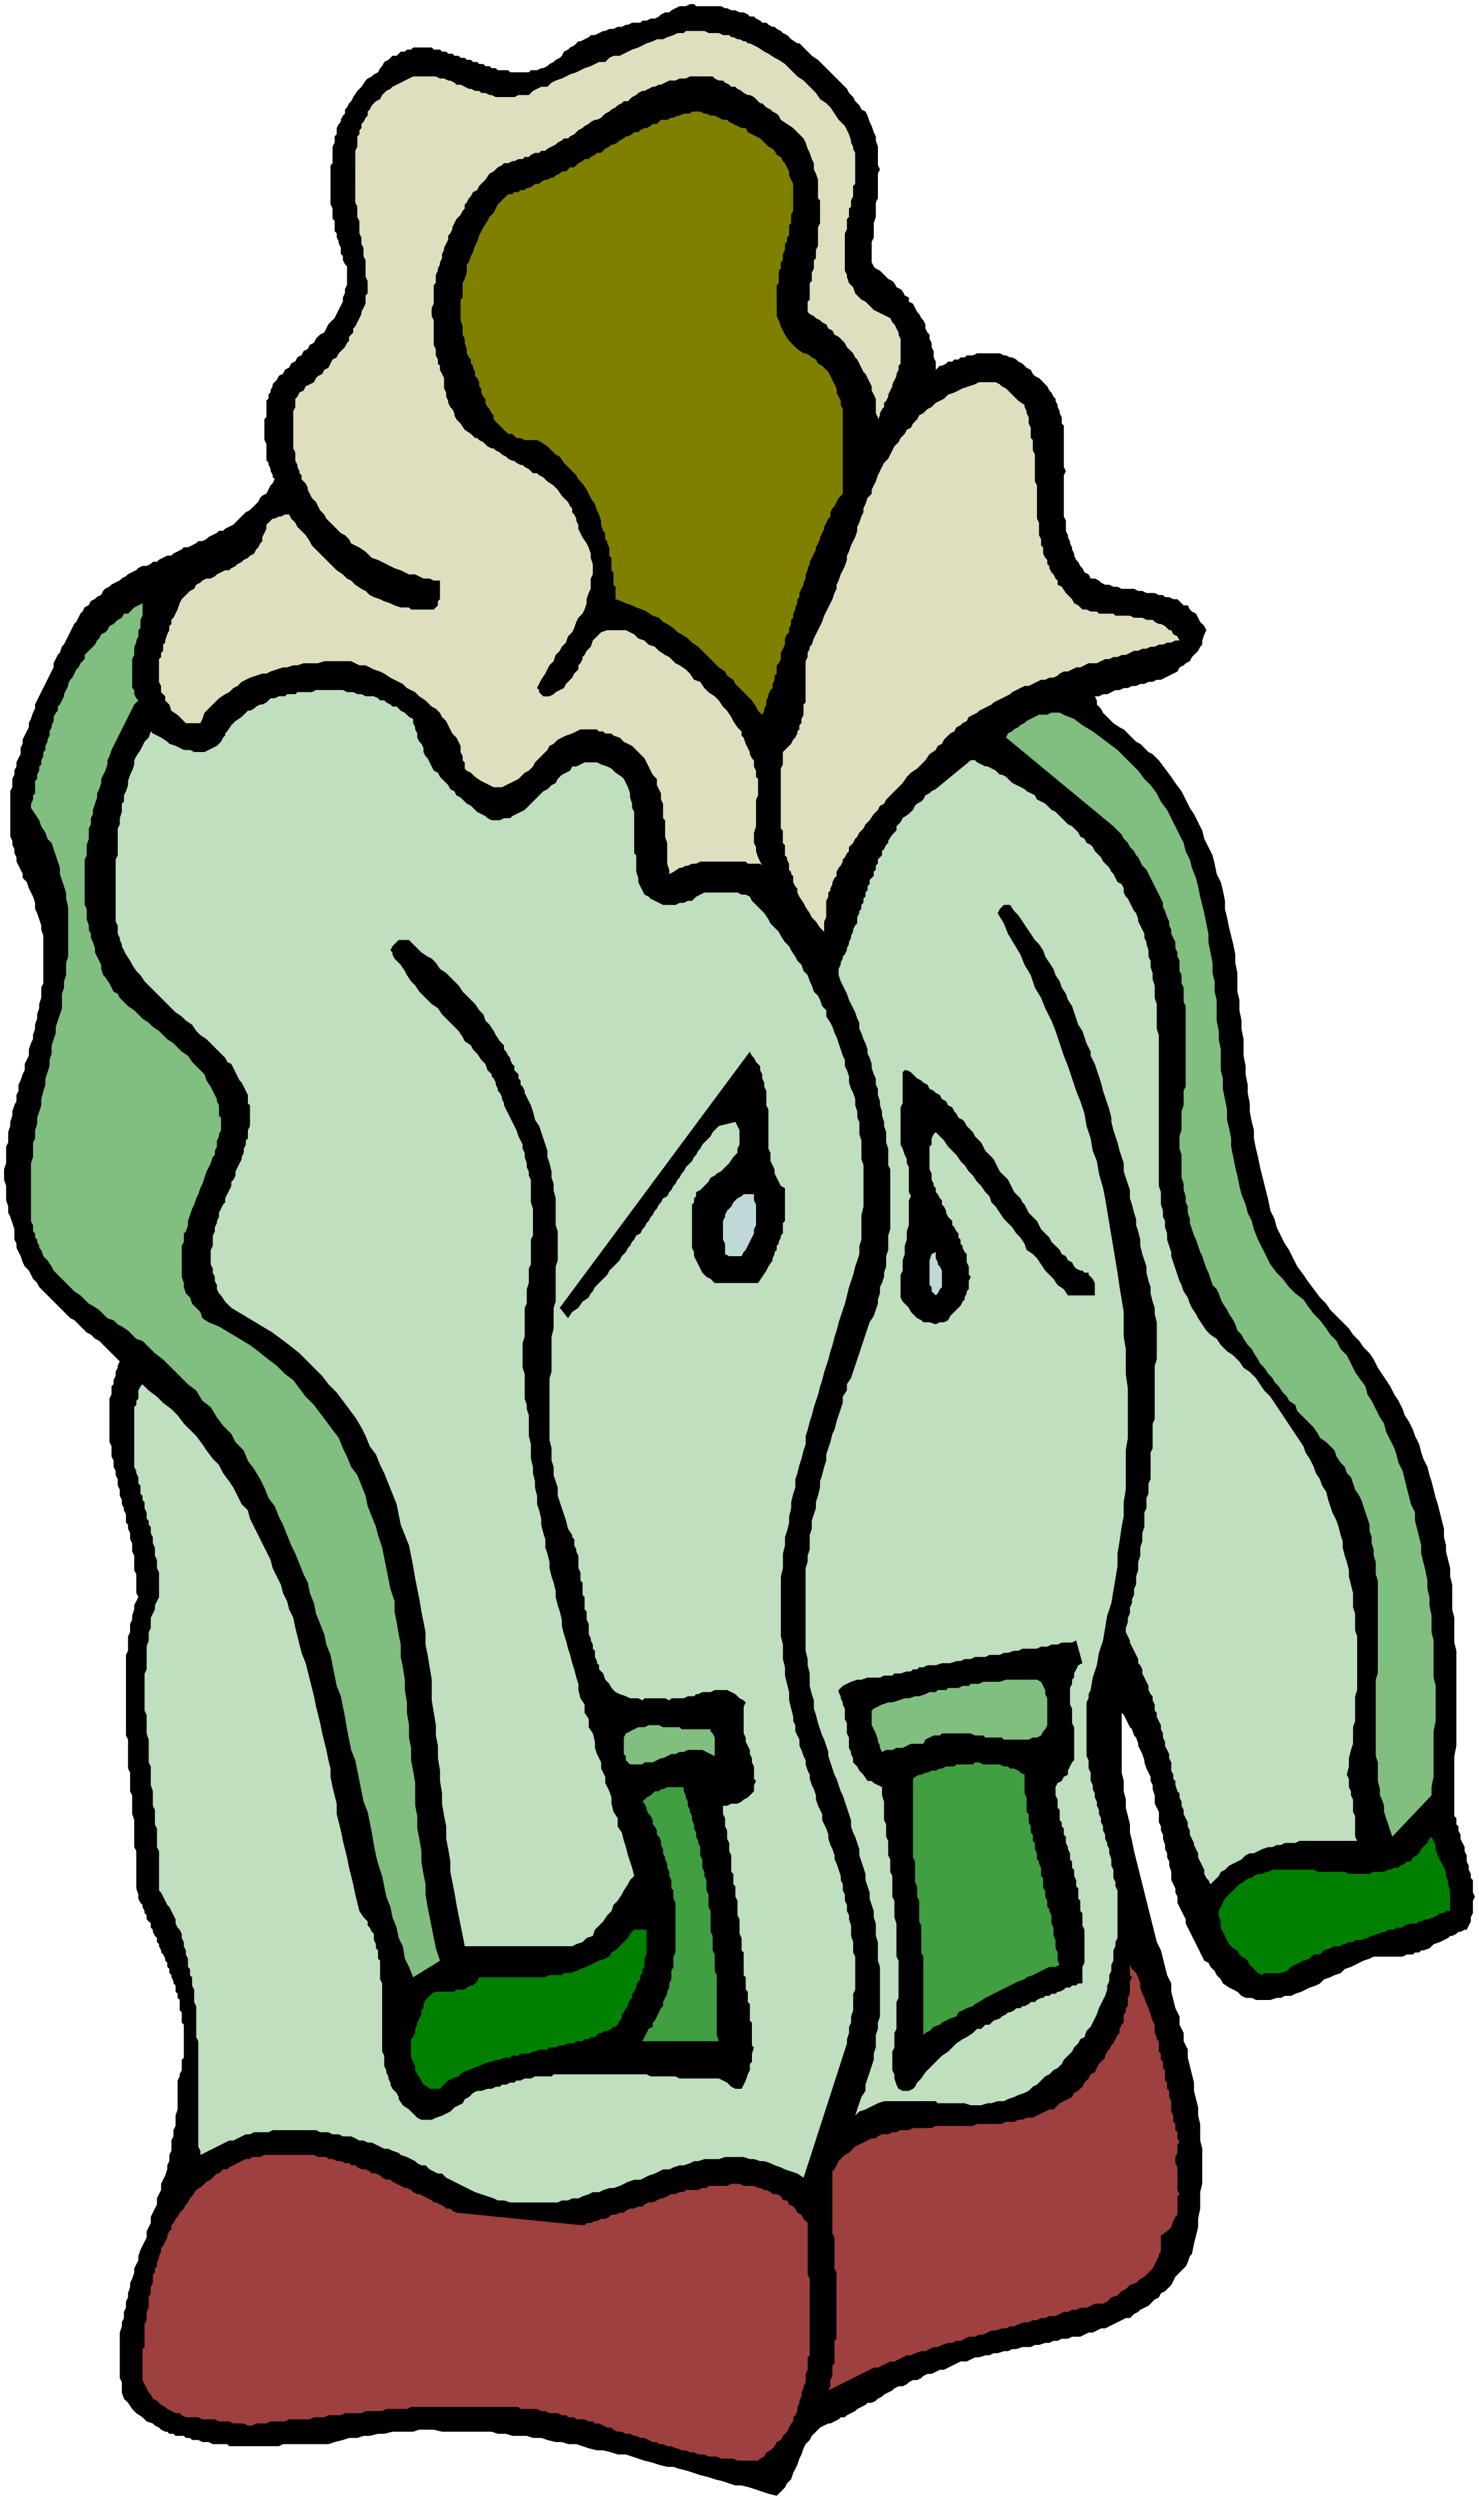 <svg xmlns="http://www.w3.org/2000/svg" width="238.667" height="403.333" fill-rule="evenodd" stroke-linecap="round" preserveAspectRatio="none" viewBox="0 0 716 1210"><style>.brush1{fill:#000}.pen1{stroke:none}.brush2{fill:#dfdfbf}.brush4{fill:#80bf80}.brush5{fill:#bfdfbf}</style><path d="m419 54 1 2 1 3 1 2 1 3 1 2v2l1 3v9l1 2-1 2v12l-1 2v7l-1 3v7l-1 2v10l1 2 1 1 2 1 1 1 2 2 1 1 2 1 1 1 1 2 2 1 1 1 1 2 2 1v2l2 1 1 2 1 2 1 1 1 2 1 1 1 2v2l1 2 1 1v2l1 2v2l1 2v3l1 2v4l1-1 1-1h1l2-1 1-1h2l1-1h2l1-1h2l1-1h3l2-1h11l2 1h1l2 1h1l2 1 1 1 2 1 1 1 1 1 2 1 1 2 1 1 2 1 1 1 1 1 1 1 1 1 1 2 1 1 1 2 1 1v1l1 2v1l1 2v1l1 2v3l1 1v20l1 2-1 2v20l1 2v5l1 2v1l1 2v1l1 2v1l1 2v1l1 2 1 1 1 2 1 1 1 2 2 1 1 2h2l2 1 1 1 2 1h2l2 1h2l2 1h6l2 1h2l2 1h4l2 1h2l1 1h2l2 1h2l1 1 2 2h2l1 2 1 1 2 1 1 2 1 2 2 2 1 2-1 2-1 3v2l-1 1-1 2-2 2-1 1-1 2-2 1-1 1-2 1-1 2-2 1-2 1-2 1-2 1h-2l-2 1h-2l-2 1h-2l-2 1h-2l-2 1h-2l-2 1h-2l-2 1-2 1h-2l-2 1h-2l1 2v2l2 2 1 2 2 2 1 1 2 2 3 2 2 1 2 2 2 2 2 2 2 1 2 2 2 2 2 1 3 3 3 4 3 4 2 3 3 4 2 4 2 4 2 3 2 4 2 4 1 4 2 4 2 4 1 4 1 5 2 4 1 4 1 5v4l1 4 1 5 1 4 1 4 1 5v4l1 5v9l1 4v5l1 5v4l1 5v8l1 5v4l1 5v4l1 5v4l1 5 1 4v4l1 5 1 4 1 5 1 4 1 4 1 4 1 4 1 5 2 4 1 4 2 4 2 4 2 3 2 4 2 4 3 4 2 3 3 4 3 4 3 3 2 3 3 3 3 3 3 3 2 3 3 3 2 3 3 3 2 3 2 4 2 3 2 3 2 3 2 4 2 3 2 4 1 3 2 3 2 4 1 3 2 4 1 4 1 3 2 4 1 4 1 3 1 4 1 4 1 3 1 4 1 4 1 4v4l1 4v3l1 4 1 4v4l1 4v12l1 4v12l1 4v46l-1 5v29l1 1v3l1 1v2l1 2v2l1 2 1 2v2l1 2v3l1 2v2l1 2v2l1 1v6l1 2-1 2v6l-1 2v2l-1 2-1 2h-1l-2 1h-1l-1 1-2 1h-1l-1 1-2 1-2 1-3 1-2 2-3 1h-1l-1 1h-2l-1 1h-3l-2 1h-14l-2 1-3 1-2 1-2 1-2 1-3 1-2 2-3 1-2 1-3 1-2 2-2 1-3 1-2 1-2 1-3 1-2 1h-3l-2 1h-2l-3 1h-7l-2-1h-3l-2-1-2-2-2-1-2-1-3-2-1-2-2-2-1-2-2-2-1-2-2-1-1-2-1-2-1-2-1-2-1-2-1-2-1-2-1-2-1-2v-2l-1-2-1-2-1-2-1-2v-3l-1-2v-2l-1-2-1-2v-4l-1-3v-2l-1-2v-2l-1-2v-2l-1-3v-2l-1-2v-2l-1-2v-5l-1-2-1-2v-4l-1-3v-2l-1-2v-2l-1-2-1-2-1-3v-1l-1-3-1-2-1-2v-1l-1-3-1-1-1-3-1-1-1-2-1-2-1-2-1-1v29l1 4v5l1 4v4l1 4 1 4v4l1 4 1 5 1 4 1 4 1 4 1 4 1 4 1 4 1 4 1 4 1 4 1 4 1 4 2 4 1 4 1 4 1 4 2 4v4l1 4 1 4 2 4v4l2 4v4l2 4v4l1 4 1 4 1 4v4l1 4 1 4v4l1 4v8l1 4v17l-1 4v8l-1 5v4l-1 4-1 4-1 5-1 1-1 3-1 2-2 2-1 1-2 2-1 2-1 2-2 2-1 1-2 1-1 2-2 1-2 2-1 1-2 1-2 1-1 1-2 1-2 2h-2l-2 1-2 1-2 1-2 1-2 1h-2l-2 1-2 1h-2l-2 1-2 1h-4l-2 1h-3l-2 1h-2l-2 1h-2l-3 1h-2l-2 1h-4l-3 1h-2l-2 1h-2l-3 1h-2l-2 1h-2l-3 1h-2l-2 1-2 1h-3l-2 1-2 1-2 1-2 1h-2l-2 1-2 1h-2l-2 1-1 1-2 1h-2l-2 1-1 1-2 1h-2l-2 1-1 1-2 1-2 1-1 1-2 1-1 1-2 1h-2l-1 1-2 1-2 1-1 1-2 1-2 1-1 1h-2l-1 1-2 1-2 1h-1l-2 1-2 1-2 2-2 2-1 2-2 2-1 2-1 3-1 2-1 3-1 2-1 2-1 3-2 2-1 2-2 2-2 2-4-1-3-1-3-1-3-1-4-1h-3l-3-1-3-1-4-1-3-1-4-1-3-1-3-1-4-1-3-1h-3l-4-1-3-1-4-1-3-1-3-1-3-1h-4l-3-1-4-1h-3l-4-1-3-1-3-1h-4l-3-1h-3l-4-1-3-1h-4l-3-1h-7l-3-1h-4l-3-1h-24l-4-1h-7l-3 1h-10l-4 1h-3l-4 1h-3l-3 1h-4l-3 1-4 1-3 1h-22l-2 1h-24l-1-1h-7l-2-1h-3l-2-1h-3l-1-1h-2l-1-1h-4l-1-1h-2l-1-1h-1l-2-1-1-1-2-1-1-1-3-1-2-2-3-2-2-2-2-3-2-2-1-3v-5l-1-2v-22l1-3v-2l1-2v-3l1-2v-3l1-2v-2l1-3v-2l1-2 1-3v-2l1-2 1-2v-2l1-3 1-2 1-2 1-2v-3l1-2 1-2v-3l1-2 1-2 1-2v-3l1-2 1-2v-3l1-2 1-2 1-3v-2l1-2v-3l1-2v-5l1-2v-3l1-2v-5l1-3v-14l1-2v-1l1-2v-5l1-1v-16l-1-1v-5l-1-1v-5l-1-1v-2l-1-1v-3l-1-1v-1l-1-2v-1l-1-1v-2l-1-1v-2l-1-1v-1l-1-2-1-1v-1l-1-2v-1l-1-1v-2l-1-1-1-2v-1l-1-1v-2l-1-1-1-1v-2l-1-1v-1l-1-2v-1l-1-1-1-2v-2l-1-3v-18l-1-2v-13l-1-3v-9l-1-2v-9l-1-2v-14l-1-2v-39l1-2v-7l1-2v-4l1-2v-2l1-3v-2l1-2 1-2-1-2v-9l-1-2v-7l-1-2v-4l-1-2v-3l-1-2v-2l-1-1v-4l-1-2v-1l-1-2v-2l-1-2v-3l-1-2v-3l-1-2v-2l-1-2v-3l-1-2v-5l-1-2v-21l1-2v-4l1-1v-2l1-2v-2l1-2v-1l1-2-2-2-2-2-2-2-2-2-2-2-2-1-2-2-2-1-2-2-2-2-2-2-2-1-2-2-2-2-2-2-1-1-2-2-2-2-2-2-2-2-1-2-2-2-1-2-1-2-2-2-1-2-1-3-1-2-1-2v-2l-1-2v-5l-1-3-1-3-1-2v-3l-1-3v-7l-1-3v-5l1-3v-8l1-2v-5l1-3v-2l1-3v-2l1-3 1-2v-3l1-2v-3l1-2 1-3 1-2v-3l1-2 1-2v-3l1-3 1-2v-2l1-3v-2l1-3v-2l1-3v-2l1-3v-5l1-2v-23l-1-3v-2l-1-3-1-3-1-2v-3l-1-3-1-2-1-2-1-3-2-2v-2l-1-2-1-2-1-2v-2l-1-2v-2l-1-2v-2l-1-2v-22l1-2v-4l1-2v-2l1-2v-2l1-2 1-2v-3l1-2v-2l1-2 1-2 1-2v-2l1-2 1-3 1-2v-2l1-2 1-2 1-2 1-2 1-2 1-2 1-2 1-2 1-2v-2l1-2 1-2 1-1 1-3 1-1 1-2 1-2 1-2 1-2 1-2 1-1 1-2 1-2 1-1 1-2 2-1 1-2 2-1 1-1 2-1 1-2 1-1 2-1 1-1 2-1 2-1 1-1 2-1 1-1 2-1 2-1 1-1 2-1h2l2-1 1-1h2l1-1 2-1 2-1h2l1-1 2-1 2-1 1-1h2l2-1 2-1 1-1h2l2-1 1-1 2-1 2-1 1-1h2l1-1 2-1 2-1 1-1 1-1 2-2 1-1 1-1 2-1 1-1 2-2 1-1 1-2 1-1 2-1 1-2 1-2 1-1 1-2-1-1v-1l-1-2v-1l-1-2v-1l-1-1v-8l-1-2v-10l1-1v-8l1-1v-2l1-1v-1l1-2v-1l1-1 1-1 1-2 2-1 1-2 2-1 1-2 2-1 1-2 2-1 1-2 2-1 1-2 2-1 1-2 2-2 2-1 1-2 1-2 1-1 2-2 1-2 1-2 1-2 1-2v-2l1-2v-2l1-2v-9l-1-1-1-2v-2l-1-1v-3l-1-2v-1l-1-2v-2l-1-1v-5l-1-1v-5l-1-2V80l1-1v-8l1-2v-3l1-1v-3l1-2 1-1v-1l1-2 1-1v-2l1-1 1-2 1-1 1-2 2-3 2-2 2-3 1-1 2-1 1-1 2-1 1-2 1-1 1-2 2-1 1-1 1-1h2l1-1 1-1h2l1-1h2l1-1h9l1 1h3l1 1h2l1 1h2l1 1h2l1 1h2l1 1h2l1 1h2l1 1h2l1 1h2l1 1h2l1 1h5l1 1h9l1-1h3l2-1h1l2-1 1-1 2-1 1-1 2-1 1-1 1-2 2-1 1-1 2-1 2-2h1l2-1 2-1 1-1h2l2-1 2-1h1l2-1h2l2-1h2l2-1h1l2-1h4l1-1h2l2-1h2l2-1 1-1 2-1h2l1-1 2-1 2-1h3l2-1h2l1 1h12l2 1h1l2 1h2l2 1h2l2 1 1 1h2l1 1 2 1 1 1h2l1 1 2 1h1l1 1 2 1 1 1 2 1 2 2 3 2h1l2 2 1 1 1 1 2 2 3 2 2 2 3 3 2 2 2 2 3 3 2 2 1 2 1 1 1 1 1 2 1 1 1 1 1 2 2 1z" class="pen1 brush1"/><path d="m410 63 1 2 1 3v1l1 2v1l1 2v15l-1 1v5l-1 2v3l-1 1v4l-1 1v5l-1 2v18l1 2v1l1 3 2 2 1 3 2 2 1 1 2 1 1 1 2 2 1 1 2 1 2 1 2 1 2 1 1 2 1 1 1 2 1 2v1l1 2v12l-1 1v2l-1 2v1l-1 2-1 2v1l-1 2-1 2v1l-1 2-1 1v2l-1 1-1 2v1l-1 2v1-2l-1-2v-7l-1-2-1-2v-2l-1-2-1-2-1-2-1-1-1-2-1-2-1-2-1-1-1-2-2-2-1-1-1-2-2-2-1-1-2-1-1-2-2-1-1-2-2-1-1-1-2-1-1-1-2-1-1-1v-5l1-1v-8l1-1v-4l1-2v-4l1-1v-4l1-2v-9l1-2V97l-1-1v-9l-1-3-1-2v-3l-1-2-1-3-1-2-1-3-1-2-3-3-2-2-3-2-3-2-1-2-1-1-2-1-1-1-2-1-1-1-1-1h-1l-2-2-1-1-2-1h-1l-2-1-1-1-2-1-1-1h-2l-1-1-2-1-1-1h-2l-2-1-1-1h-11l-2 1h-3l-2 1h-3l-2 1-2 1h-1l-2 1h-1l-2 1-2 1h-1l-2 1-1 1-2 1-1 1-1 1h-2l-1 1-2 1-1 1-2 1-1 1-2 1-1 1-1 1-2 1h-1l-2 1-1 1-2 1-1 1-2 1-1 1-1 1-2 1-1 1h-2l-1 1-2 1-1 1-2 1-2 1-1 1h-2l-1 1h-2l-2 1-1 1h-2l-1 1h-2l-2 1h-1l-2 1h-2l-1 1-2 1-1 1-1 1-2 1-2 3-2 2-1 1-1 2-2 1-1 2-1 1-1 2-1 1v2l-1 1-1 2-1 1-1 1-1 2-1 2v1l-1 2-1 1v2l-1 2-1 2v1l-1 2v2l-1 2v1l-1 2v1l-1 2v4l-1 1v9l-1 2v4l1 2v12l1 2v3l1 2v2l1 1v2l1 2 1 2v5l1 2v2l1 2v1l1 2 1 1 1 2v1l1 2 2 2 2 3 3 2 2 2h1l1 1 2 1 1 1 1 1 2 1h1l1 1 2 1 1 1 2 1 1 1 2 1h1l1 1 2 1h1l1 1 2 1 1 1 1 1h2l1 1 2 1 2 2 3 2 2 2 2 3 1 1 1 1 1 1 1 2 1 1v2l1 1 1 2v1l1 2v2l1 2 1 2 2 3 1 2 1 3v2l1 3v5l-1 2v5l-1 2-1 3v2l-1 3-1 2-2 2-1 2-1 3-1 2-2 2-1 3-2 2-1 2-2 2-1 3-2 2-1 2-1 2-2 3-1 2-1 2 1 1v1l1 1 1 1h3l2-1 1-1 2-1 2-1 1-2 2-2 1-1 1-2 1-1 1-1v-2l1-1 1-2v-1l1-1 1-2 1-1 1-1 1-3 2-2 2-2 3-1h9l2 1 2 1 2 2 3 1 2 2 3 1 2 2 3 2 2 1 3 3 2 1 3 2 2 2 2 3 3 1 2 3 2 2 3 2 2 2 2 3 2 2 2 3 1 2 2 3 1 1 1 1v2l1 1 1 3 1 2 1 2v1l1 2 1 1v3l1 2v3l1 1v8l-1 2v13l-1 3v5l1 2v2l1 3 1 2 1 2-1-1h-6l-1-1h-22l-2 1h-2l-2 1h-1l-2 1h-1l-3 2-2 1v-2l-1-3v-10l-1-3v-8l-1-1v-7l-1-2v-3l-1-2-1-2v-3l-2-2-1-2-1-2-1-2-1-2-2-2-2-2-2-2-2-1-2-1-2-2-3-1-1-1h-3l-1-1h-2l-1-1h-8l-2 1-2 1-3 1-2 1-2 1-2 2-2 1-1 2-2 2-2 2-2 2-1 2-2 2-2 1-2 2-1 1-2 1-2 1-2 1-2 1h-4l-2-1-2-1-2-1-3-2-1-1-1-1-2-1-1-1v-3l-1-1v-2l-1-2v-3l-1-2-1-2-2-2-1-2-1-2-1-2-2-2-1-2-2-2-2-1-2-2-1-1-3-2-2-2-2-1-2-1-2-2-2-1-2-1-2-1-3-2-2-1-3-1-2-1-2-1h-3l-2-1-2-1h-13l-3 1h-7l-3 1h-2l-3 1h-2l-3 1-3 1-2 1h-2l-3 1-3 1-2 1-2 1-2 2-2 1-2 2-2 1-3 2-1 1-2 2-2 2-2 2-1 3-1 2h-7l-2-2-2-2-3-2-1-3-2-2v-2l-1-1-1-1v-3l-1-2v-11l1-1v-2l1-1v-3l1-1v-1l1-3 1-2v-2l1-1v-2l1-1 1-2 1-2 1-3 1-2 1-1 2-2 1-1 2-1 1-2 2-1 1-1 2-1h2l2-1 1-1 2-1 2-1h2l1-1 2-1 1-1 2-1 1-1 2-1 1-1 2-1 1-2 1-1 1-2 1-1v-2l1-2 1-2v-2l1-1 1-1 1-1h1l2-1h1l2-1h2l1 2 2 2 1 2 2 2 2 2 2 3 1 2 2 2 2 2 2 2 2 2 2 2 2 2 3 2 2 2 2 1 2 2 3 2 2 1 2 2 2 1 3 1 2 1 3 1 2 1 3 1h4l1 1h11l2-2v-2l1-1v-9h-3l-2-1h-3l-2-1-2-1h-3l-2-1-2-1-3-1-2-1-2-1-2-1-2-1-3-1-2-2-1-1-3-2-2-1-2-1-1-2-2-2-2-1-2-2-1-1-2-2-2-2-1-2-2-2-1-2-1-2-2-2-1-2-1-2v-1l-1-2-1-1-1-1v-2l-1-1v-1l-1-2v-1l-1-2v-4l-1-2v-18l1-2v-4l1-1 1-2 2-1 1-2 2-1 2-1 1-2 1-1 2-1 1-2 2-1 1-2 1-2 2-1 1-2 1-1 2-2 1-2 1-1v-2l2-2v-2l1-1 1-2 1-2 1-2v-1l1-2 1-2v-4l1-1v-6l-1-2v-8l-1-2v-4l-1-2v-3l-1-2v-6l-1-2v-5l-1-2V73l1-2v-5l1-1v-2l1-1v-2l1-1 1-2 1-1v-2l1-1 1-2 1-1 1-1 2-1 1-2 1-1 1-1 2-1 1-1 2-1 2-1 2-1 2-1 2-1h11l2 1h2l2 1h1l2 1 1 1h2l2 1 2 1h1l2 1h2l1 1h2l2 1h1l2 1h9l2-1h5l2-2 2-1 2-1h3l2-2 2-1 3-1 2-1 2-1 3-1 2-1 2-1 3-1 2-1 2-1h3l2-2 2-1h3l2-1 2-1 2-1 3-1 2-1 2-1 3-1 2-1h3l2-1 3-1 2-1h3l1-1h9l2 1h5l2 1h3l1 1h1l2 1h1l2 1h1l1 1h1l2 1 2 1 3 2 2 1 3 2 2 1 3 2 2 2 2 2 2 2 3 2 2 2 2 2 2 2 2 3 3 2 2 2 2 3 2 3 1 1 1 1 1 1 1 2z" class="pen1 brush2"/><path d="M384 91v11l-1 2v4l-1 1v5l-1 1v2l-1 1v3l-1 2v3l-1 1v3l-1 1v6l-1 1v15l1 2 1 3 1 2 1 2 2 3 2 2 2 2 3 2h1l2 1 1 1 2 1 1 2 2 1 2 2 1 1 1 2 1 2 1 2 1 2v2l1 2 1 2v2l1 2v41l-1 1-1 1-1 2-1 2-1 1-1 2v2l-1 1-1 2-1 2v1l-1 2-1 2v1l-1 2-1 2v1l-1 2-1 2-1 2v1l-1 2v1l-1 2v2l-1 2v1l-1 2-1 2v2l-1 1v2l-1 2v1l-1 2v2l-1 1v2l-1 2v2l-1 1-1 2v3l-1 2-1 2v3l-1 2-1 1v4l-1 1v2l-1 2v2l-1 1-1 2v1l-1 2v2l-1 2v1l-1 2-2-2-1-2-2-3-2-2-2-2-2-2-2-2-1-2-3-2-1-2-3-2-2-2-2-2-2-2-2-2-2-2-3-2-2-2-3-2-2-1-2-2-3-2-2-1-2-2-3-1-3-2-2-1-3-1-2-1-3-1-2-1-3-1v-6l-1-1v-6l-1-1v-6l-1-1v-4l-1-2v-1l-1-1v-3l-1-1-1-3v-2l-1-3-1-2-1-3-2-3-1-2-1-2-2-3-2-2-1-2-2-2-2-2-2-2-2-3-2-1-2-2-2-2-3-2-2-1h-6l-2-1h-2l-1-1-1-1h-2l-2-2-3-3-1-1-1-1v-2l-1-1-1-2-1-1-1-2v-2l-1-1-1-2v-2l-1-1v-2l-1-2-1-1v-2l-1-2v-1l-1-1v-2l-1-1-1-2v-2l-1-3v-2l-1-2v-4l-1-3v-10l1-1v-7l1-2 1-3v-4l1-1 1-3 1-2 1-3 1-2 1-3 1-2 1-2 2-3 1-2 2-2 1-2 1-2 2-2 2-2 1-1h2l1-1h2l1-1h2l1-1h1l2-1 1-1h2l1-1 2-1h1l2-1h1l1-1 2-1 1-1h2l1-1 1-1h2l1-1 1-1 2-1 1-1h2l1-1 2-1 1-1h2l1-1 1-1 2-1 1-1h1l2-1 1-1 2-1 1-1h1l2-1 1-1h2l1-1 2-1h1l2-1 1-1h2l1-1 1-1h3l2-1h1l2-1h1l2-1h3l1-1h4l2 1h1l2 1h2l2 1 2 1h2l1 1 2 1 2 1 2 1h2l1 2 2 1 2 1 2 1 1 1 1 1 2 2 2 1 1 1 1 2 2 1 1 2 1 1 1 2 1 2v2l1 2 1 2v2z" class="pen1" style="fill:olive"/><path d="M496 196v1l1 2v1l1 2v3l1 2v5l1 1v5l1 2v13l1 2v16l1 2v6l1 2v3l1 1v3l1 2 1 1v2l1 1v1l1 2 1 1 1 2 1 1v2l2 1 2 3 2 2 1 1 1 2 2 1 2 2h2l2 1h3l1 1h7l1 1h7l2 1h4l2 1h3l1 1 2 1h1l2 1 1 1 1 1h1l1 2 2 1 1 2h-2l-2 1h-2l-2 1h-2l-2 1h-2l-2 1h-2l-2 1h-2l-2 1-2 1h-2l-2 1h-2l-2 1h-2l-2 1-2 1h-4l-2 1-2 1h-2l-2 1-2 1h-2l-2 1-1 1-2 1h-2l-2 1h-2l-2 1-2 1-2 1h-2l-2 1-2 1-2 1-1 1-2 1-2 1-2 1-2 1-1 1-2 1-2 1-2 1-1 1-2 1-2 1-1 2-2 1-1 1-2 1-1 2-2 1-2 2-1 1-1 2-2 1-1 2-3 2-2 3-2 2-2 2-3 2-2 2-2 3-3 3-2 2-2 2-1 1-1 2-2 1-1 2-2 2-2 3-1 1-1 1-1 2-1 1-1 1-1 2-1 1-1 2-1 1-1 1v2l-1 1-1 2-1 1v1l-1 2-1 1-1 2v2l-1 1-1 2v1l-1 2v1l-1 1v2l-1 2v8l-1 2v5l-2-2-2-3-2-2-1-2-2-3-1-2-2-3-1-2v-2l-1-1-1-2v-3l-1-1v-1l-1-1v-3l-1-2v-1l-1-1v-5l-1-1v-6l-1-1v-29l1-2v-6l1-1 1-1 1-1 1-1 1-2 1-1 1-2v-1l1-1v-2l1-1v-2l1-2v-5l1-1v-20l1-2v-2l1-2v-1l1-1 1-3 1-2 1-2 1-2 1-2 1-3 1-2 1-2 1-2 1-2 1-3 1-2v-2l1-2 1-3 1-2 1-2 1-3v-2l1-2 1-3 1-2 1-2 1-3v-2l1-2 1-3 1-2v-2l1-2 1-3 2-2v-2l1-2 1-2 1-3 1-2 1-2 1-2 2-2 1-2 1-2 1-2 2-2 1-2 2-2 1-2 2-1 1-2 2-2 1-2 2-1 2-2 2-1 2-2 2-1 2-1 2-2 3-1 2-1 2-1 3-1 3-1 2-1h8l2 1 1 1 2 1 2 2 2 2 2 2 3 2z" class="pen1 brush2"/><path d="m67 339-2 2-1 2-1 2-1 2-1 2-1 2-1 2-1 2-1 2-1 2-1 2-1 2-1 3-1 2v2l-1 3-1 2-1 2v2l-1 3-1 2v2l-1 3-1 3v2l-1 2v3l-1 2v5l-1 3v5l-1 2v22l1 2v5l1 3v2l1 2v2l1 2 1 3v2l1 2 1 2 1 2v2l1 3 1 1 2 3 1 2 1 2 2 1 1 2 2 2 2 2 3 2 2 2 2 2 3 2 2 2 3 2 2 2 2 2 3 2 2 2 2 2 3 2 2 3 2 2 2 2 2 2 1 3 2 3 1 2 1 2 1 2v1l1 2v5l1 1v6l-1 2v1l-1 2v3l-1 2v2l-1 1-1 3-1 2-1 2-1 3-1 3-1 2-1 3-1 2-1 3-1 2-1 3-1 3v2l-1 3-1 1v4l-1 2v15l1 3v2l1 3 2 2 1 3 2 2 2 2 1 3 3 2 5 2 5 3 5 3 5 3 4 3 5 4 4 3 4 4 4 3 3 4 3 4 4 4 3 4 3 4 3 4 3 4 2 5 2 4 2 5 3 4 2 5 2 5 1 5 2 5 2 5 1 4 2 6 1 5 1 5 1 5 1 5 2 6v5l1 5 1 6 1 5v6l1 5 1 6v5l1 6v5l1 6v6l1 5v6l1 5 1 6v11l1 5v6l1 5 1 6v5l1 6 1 5v5l1 6 1 5 1 5 1 5 1 5 2 6-13 8-2-5-2-4-1-6-2-4-1-5-2-5-1-5-2-5-1-5-1-5-2-6-1-4-1-5-1-6-1-5-1-5-2-5-1-5-1-5-1-5-1-5-2-5-1-5-1-5-1-6-1-5-1-5-2-5-1-5-1-5-1-5-2-5-1-5-2-5-2-5-1-5-2-5-1-5-2-4-2-5-2-5-2-4-2-5-2-5-2-4-2-5-3-4-2-5-2-4-3-5-3-4-2-5-4-4-2-4-4-4-3-4-3-5-4-3-3-5-4-3-4-4-4-4-4-4-4-3-2-2-2-2-2-2-3-1-2-2-2-2-3-2-2-1-2-2-3-1-2-2-2-2-3-2-2-1-2-2-2-2-3-2-2-2-2-2-2-2-2-2-2-2-1-2-2-3-2-2-1-3-1-1v-1l-1-2v-1l-1-1v-2l-1-1v-3l-1-2v-28l1-3v-7l1-2v-4l1-3v-3l1-3 1-3v-3l1-4 1-3v-3l1-3 1-3v-3l1-3v-4l1-3 1-3v-3l1-3 1-3 1-3v-7l1-3v-3l1-3v-6l1-3v-24l-1-4v-3l-1-3-1-3-1-3v-3l-1-3-1-3-1-3-1-3-2-2-1-3-2-3-1-3-2-3-2-3v-2l1-2v-2l1-1v-6l1-1v-2l1-2v-2l1-1v-2l1-2v-2l1-1v-2l1-2v-1l1-2v-2l1-2v-1l1-2v-2l1-2 1-1v-2l1-1 1-2 1-2v-1l1-2 1-2v-1l1-2 1-1 1-2 1-2 1-1 1-2 1-1 1-1v-2l1-1 2-2 1-1 1-1 1-2 1-1 1-2 2-1 1-1 1-2 2-1 1-1 1-1 2-1 1-2h2l2-2 1-1 2-1 2-1v6l-1 2v4l-1 1v3l-1 2v1l-1 2v4l-1 2v14l1 1v2l1 2 1 1z" class="pen1 brush4"/><path d="M200 348v2l1 2v1l1 2v2l1 2 1 1 1 2v2l1 2 1 1 1 2 1 2 1 2 2 1 1 2 1 1 2 2 1 1 1 2 2 1 1 2 2 1 2 2 1 1 2 1 1 1 2 2 2 1 2 1 1 1 2 1h4l2-1h3l1-1 2-1 2-1 2-1 2-2 2-2 1-1 2-2 2-2 2-1 2-2 2-1 1-2 2-2 2-1 2-1 1-2h2l2-1 2-1h6l2 1 3 1 2 1 2 2 3 2 1 1 1 2 1 2 1 3v2l1 3v2l1 2v20l1 1v8l1 3v2l1 2 1 2 1 2 2 1 1 1 2 1 2 1 2 1h6l2-1h2l2-1h2l1-1 1-1 2-1 2-1h16l2 1h2l2 1 1 2 2 2 2 2 2 2 2 3 1 2 2 2 2 2 1 2 2 3 2 2 1 2 2 3 1 2 2 2 1 3 2 2 1 3 1 2 1 3 2 2 1 2 1 3 2 2v3l2 3 1 2 1 3 1 2 1 3 1 3 1 3 1 2v3l1 2 1 3v3l1 3 1 2 1 3v3l1 3v3l1 2v6l1 3v9l1 3v20l-1 4v12l-1 3v4l-1 3-1 3-1 4-1 3-1 3-1 4-1 4-1 3-1 3-1 3-1 4-1 3-1 4-1 3-1 4-1 3-1 3-1 4-1 3-1 4-1 3-1 3-1 4-1 3-1 4-1 3v4l-1 3-1 4-1 3-1 4-1 3v4l-1 3-1 4v3l-1 4v3l-1 4-1 3v4l-1 4v7l-1 4v29l1 4v7l1 4v4l1 4 1 4v4l1 4 1 4v2l1 2v3l1 2 1 2v3l1 2 1 3 1 2v2l1 3 1 2v2l1 3 1 2 1 3v2l1 3 1 2 1 2v3l1 2 1 2 1 3v2l1 3 1 2 1 3v2l1 2 1 3 1 3v2l1 2v3l1 2v3l1 2v3l1 2v2l1 3v5l1 3v5l1 2v16l-1 2v8l-1 3v3l-1 2v3l-1 3v2l-21 65-3-2-3-1-3-1-2-1-3-1-2-1-3-1h-2l-3-1h-2l-3-1h-9l-3 1h-7l-3 1h-2l-2 1-3 1h-2l-3 1-2 1h-3l-2 1-2 1-3 1-2 1-2 1h-3l-3 1-2 1-2 1-3 1h-2l-3 1-2 1h-3l-2 1-3 1-2 1h-3l-2 1h-3l-2 1h-23l-3-1h-3l-2-1-3-1-3-1-3-1-2-1-2-1-2-1-2-1-2-1-2-1-2-1-2-2h-2l-2-1-2-1-2-2h-2l-2-1-1-1-2-1-2-1-3-1-1-1-3-1-2-1h-2l-2-1-2-1-2-1h-2l-2-1h-2l-2-1-2-1h-4l-2-1h-3l-2-1h-4l-2-1h-21l-2 1h-7l-2 1h-2l-2 1-2 1-2 1h-2l-2 1-2 1-2 1-2 1-2 1-2 1-2 1v-2l-1-2v-51l-1-2v-15l-1-2v-6l-1-2v-4l-1-1v-3l-1-1v-4l-1-2v-2l-1-2v-2l-1-2v-2l-1-2-1-1-1-2v-2l-1-2-1-2-1-2-1-1-1-2-1-2-1-2-1-1v-19l-1-2v-9l-1-2v-7l-1-2v-7l-1-3v-9l-1-2v-11l-1-3v-9l-1-2v-18l1-2v-11l1-3v-4l1-2v-5l1-2 1-2v-2l1-2 1-2v-12l-1-2v-4l-1-2v-4l-1-2v-3l-1-2v-3l-1-1v-2l-1-1v-3l-1-2v-3l-1-1v-2l-1-1v-4l-1-1v-3l-1-2v-1l-1-2v-29l1-1v-2l1-1v-4l1-2 1-1 3 3 4 3 3 3 4 3 3 3 3 4 3 3 3 3 3 4 2 3 3 4 3 3 2 4 3 4 2 3 2 4 2 4 3 3 1 4 2 4 2 4 2 4 2 4 2 4 1 4 2 4 2 4 1 4 2 4 1 4 2 4 1 5 1 4 1 4 1 4 2 5 1 4 1 4 1 4 1 4 1 5 1 4 1 4 1 5 1 4 1 4 1 5 1 4v4l1 5 1 4 1 4v5l1 4 1 4 1 5 1 4 1 4 1 5 1 4 1 4 1 5 1 4 1 4 2 3 2 2v2l1 1 1 2 1 1v3l1 2v2l1 1v4l1 1v9l1 2v33l1 2v5l1 2v1l1 2v1l1 2v1l1 2 1 1 1 1 1 2v1l2 3 3 2 1 1 2 2 1 1 2 1h5l2-1 3-1 2-1 2-1 2-2 2-1 2-1 1-2 2-1 2-2 2-1h2l3-1h2l2-1h2l1-1h2l2-1h2l1-1h2l2-1h3l2-1h8l1-1h45l2 1h12l2 1h19l2 1 2 1 2 2 2 1h3l1-2 1-2 1-3 1-2v-3l1-1v-4l1-3-1-1v-11l-1-1v-8l-1-1v-5l-1-1v-6l-1-1v-11l-1-1v-6l-1-2v-7l-1-2v-7l-1-2v-5l-1-1v-5l-1-1v-8l-1-2v-4l-1-2v-4l-1-2v-4l-1-2v-4h2l2-1h3l2-1 1-1 2-1 1-1 1-1 1-1v-3l1-2-1-1v-6l-1-2v-2l-1-2v-2l-1-2-1-2v-2l-1-2v-13l1-2-1-1-2-1-1-1-1-1-2-1-2-1h-6l-2 1h-4l-2 1h-1l-1 1h-3l-2 1h-6l-1 1-2-1h-10l-1 1-2-1h-4l-2-1-3-1-2-1-2-2-1-2-2-2-1-3-2-2v-2l-1-1v-1l-1-2v-3l-1-1v-2l-1-2v-1l-1-2v-5l-1-2v-4l-1-1v-6l-1-1v-6l-1-1v-4l-1-2v-6l-1-2v-1l-1-2v-3l-1-1v-1l-2-3-1-4-1-3-1-3-1-3-1-3v-4l-1-3-1-3v-4l-1-3v-6l-1-4v-30l1-3v-17l1-4v-10l1-3v-17l1-3v-14l-1-3v-13l-1-4v-3l-1-3v-3l-1-4-1-3v-3l-1-3-1-3-1-3-1-3-2-3-1-4-1-3-1-2-1-2-1-2v-1l-1-2-1-1v-2l-1-1v-2l-1-1-1-1v-2l-1-1-1-2v-1l-1-1-1-2-1-1v-2l-1-1-1-1-2-3-1-2-2-3-2-2-1-3-2-2-2-3-2-2-2-2-2-2-2-3-2-2-2-2-2-2-3-2-2-3-2-2-2-1-3-2-2-2-2-2-2-2h-5l-1 1-2 2-1 2 1 1v1l1 2 1 1 2 2 2 3 1 2 2 3 2 2 2 3 2 2 2 2 2 2 3 2 2 3 2 2 2 2 2 2 2 2 2 3 1 2 3 2 1 2 2 2 2 3 2 2 1 3 2 2v1l1 1 1 2v1l1 2v1l1 1 1 2v1l1 2v1l1 2 1 2 1 2 1 2 1 2 1 2 1 3 1 2 1 2v2l1 2v2l1 3v2l1 2v2l1 2v11l1 3v13l-1 2v12l-1 2v7l-1 3v7l-1 2v14l-1 3v12l1 3v12l1 3v2l1 3v10l1 4v7l1 4v3l1 4v3l1 4v4l1 3 1 4v3l1 4 1 3v4l1 3 1 4v3l1 4 1 3 1 4v3l1 4 1 3 1 4v3l1 4 1 3 1 4 1 3 1 4 1 3 1 4 1 3v3l1 4 2 3v4l2 3v4l2 3 1 4v3l1 3 2 4v3l2 4v3l2 4 1 3v3l1 4 2 3v4l2 3 1 4 1 3 1 4 1 3 1 3 1 4-2 2-1 2-2 3-1 2-2 3-2 2-1 3-2 2-2 3-2 2-2 2-1 3-3 1-2 2-3 1-2 1h-52l-1-5-1-5-1-5-1-5-1-6-1-5-1-5v-5l-1-6-1-5v-6l-1-5-1-6v-5l-1-6v-5l-1-6v-6l-1-5v-5l-1-6-1-6v-10l-1-6-1-6-1-5v-6l-1-5-1-5-1-6-1-5-1-5-1-6-1-5-1-5-2-5-2-5-1-5-1-5-2-5-2-5-2-5-2-4-2-5-3-4-2-5-2-4-3-5-3-4-3-4-3-4-4-4-3-4-4-4-3-3-4-4-5-4-4-3-4-3-5-3-5-3-5-3-5-3-2-2-1-1-2-3-1-1-1-2v-2l-1-2v-2l-1-2v-2l-1-2v-7l1-2v-5l1-2v-2l1-2v-1l1-2v-2l1-2 1-2 1-1v-2l1-2 1-2 1-2v-2l1-1 1-2v-2l1-2 1-2 1-2v-1l1-2v-2l1-2v-2l1-1v-4l1-2v-10l-1-1v-4l-1-2-1-2-1-2-1-1-1-2-1-2-1-2-1-2-2-1-1-2-1-1-1-1-2-2-3-3-2-2-3-2-2-2-2-3-3-2-2-2-3-2-2-2-2-2-3-3-2-2-2-2-2-2-2-2-2-3-2-2-2-3-1-2-2-3-1-2-1-2v-1l-1-2v-1l-1-2v-4l-1-2v-30l1-2v-13l1-2v-3l1-3v-4l1-1v-3l1-2 1-3v-2l1-3 1-2 1-3v-2l1-2 2-3 1-2 1-2 2-2 1-3 1 1 2 1 2 1 3 2 1 1 3 1 2 1 2 1h3l2 1h5l2-1 2-1 2-1 2-2 1-2 1-1v-1l1-1 2-3 2-2 3-2 2-2 1-1h1l2-1 1-1 2-1h1l2-1 1-1 1-1h2l2-1h3l1-1h4l1-1h7l2-1h13l2 1h3l2 1h2l2 1h4l2 1 1 1h2l1 1 2 1 1 1h2l1 1 1 1 2 1 1 1 1 1 2 1z" class="pen1 brush5"/><path d="m515 346 5 2 4 3 5 3 4 3 4 3 4 3 3 3 4 4 3 3 3 4 3 3 3 4 2 4 3 4 2 4 2 4 2 4 2 4 1 4 2 4 1 4 2 5 1 4 1 5 1 4 1 4 1 5 1 5v4l1 5 1 5v5l1 4v5l1 4v10l1 5v4l1 5v10l1 4v5l1 5 1 5v5l1 4 1 5v4l1 5 1 5 1 4 1 5 1 4 2 5 1 4 2 4 1 4 2 5 2 4 2 4 2 4 3 4 3 3 3 4 3 3 4 3 2 3 3 4 3 3 3 4 2 3 3 3 2 4 3 3 2 4 2 4 2 3 3 4 1 4 2 3 2 4 2 4 2 3 1 4 2 4 2 4 1 3 1 4 2 4 1 4 1 4 1 4 1 4 2 4v4l1 4 1 4 1 4v4l1 4 1 4 1 5v4l1 4v4l1 5v8l1 4v18l1 4v17l-1 5v22l-1 5v4l-19 20-1-3-1-3-1-3-1-3v-3l-1-3-1-2v-3l-1-4v-9l-1-3v-37l1-3v-45l-1-3v-6l-1-3v-3l-1-3v-3l-1-3v-3l-1-3-1-3-1-3-1-3-1-2-2-3-1-3-1-3-2-2-1-3-2-2-2-3-1-3-2-2-2-2-3-2-1-2-2-3-2-2-2-2-2-2-2-2-1-3-3-2-1-2-2-2-2-3-2-2-1-2-2-2-2-3-2-2-1-2-2-3-1-2-2-2-2-3-1-2-2-2-1-3-1-2-2-3-1-2-2-3-1-2-1-3-1-2-2-2-1-3-1-3-1-2-1-3-1-3-1-2-1-3-1-3-1-2-1-3-1-3v-2l-1-3v-3l-1-2v-3l-1-3v-3l-1-3v-11l-1-3v-6l1-3v-9l1-3v-7l1-2v-39l-1-2v-7l-1-2v-4l-1-2v-5l-1-2v-2l-1-2v-3l-1-2-1-2v-2l-1-2v-2l-1-2-1-3-1-2v-2l-1-2-1-2-1-2-1-2-1-2-1-2-1-2-1-2-2-2-1-2-1-2-1-1-1-2-2-2-1-2-2-2-1-2-1-1-2-2-1-1-52-43 1-2 2-1 1-1 2-1 1-1 2-1 1-1 2-1 2-1 2-1h4l2-1h4l2 1z" class="pen1 brush4"/><path d="M556 460v3l1 2v3l1 3v3l1 3v6l1 3v12l1 3v73l1 3v6l1 3v3l1 2v3l1 3v3l1 3 1 3v2l1 3 1 3 1 3 1 3 1 2 1 3 2 3 1 3 1 2 2 3 1 2 2 3 2 3 2 2 3 2 2 3 3 3 3 2 3 3 2 3 3 2 3 3 2 3 2 3 3 3 2 3 2 3 2 3 2 3 2 3 2 3 2 3 2 3 1 3 2 3 2 4 1 3 2 3 1 3 2 3 1 4 1 3 1 3 2 4 1 3 1 4 1 3v3l1 4 1 3 1 4v3l1 4 1 4v7l1 3v8l1 3v26l-1 3v12l-1 3v8l-1 3-1 4v4l-1 4 1 2v4l1 2v2l1 2v6l1 2v10l1 2h-28l-2 1h-5l-2 1h-2l-2 1h-2l-3 1-2 1-2 1h-2l-2 1-2 2-2 1-2 1-2 1-2 2-2 1-1 2-2 2-2 2-1-2-1-1-1-2v-2l-1-2-1-2-1-2v-2l-1-2-1-2v-1l-1-2-1-2v-2l-1-2v-2l-1-2-1-2v-2l-1-2v-2l-1-2v-2l-1-1-1-3v-2l-1-1v-2l-1-2v-4l-1-2v-2l-1-2-1-2v-2l-1-2v-2l-1-2v-2l-1-2-1-2v-2l-1-1v-3l-1-2v-2l-1-1-1-2v-2l-1-2-1-2-1-2v-2l-1-2-1-1v-2l-1-2-1-2-1-2-1-2v-1l-1-2-1-2v-2l1-3v-2l1-2v-3l1-2v-2l1-2v-3l1-2v-4l1-3v-4l1-3v-4l1-3v-4l1-3v-7l1-2v-5l1-2v-5l1-2v-13l1-2v-12l1-2v-26l1-3v-18l-1-4v-3l-1-3-1-4v-3l-1-3-1-4v-3l-1-3-1-3-1-4v-3l-1-4-1-3v-3l-1-3-1-4-1-3v-4l-1-3-1-3-1-3v-4l-1-3-1-3-1-4-1-3-1-3-1-4v-2l-1-4-1-3-1-3-1-3-1-4-1-3-1-3-1-3-2-4v-2l-2-4-1-3-1-3-2-3-1-3-1-3-1-3-2-3-1-3-2-3-1-3-2-3-1-3-2-3-2-3-1-3-2-3-2-2-2-3-2-3-2-3-2-3-2-2-2-3h-3l-1 1-1 1-1 2 3 5 2 5 3 5 3 5 2 5 3 5 2 6 3 5 2 5 3 6 2 5 2 6 2 6 2 5 2 6 2 6 2 5 2 6 1 6 2 6 1 6 2 5 1 6 2 7 1 5 1 6 1 6 1 6 1 6 1 6 1 6 1 7 1 6 1 6v12l1 6v12l1 7v24l-1 6v19l-1 6v7l-1 5-1 7-1 6v6l-1 6-1 6-1 6-2 6-1 6-1 6-2 6-1 6-2 6-1 6-1 2v2l-1 2v26l1 2v4l1 2v4l1 2v2l1 2v2l1 2v2l1 2v2l1 2v2l1 2v2l1 2v2l1 2v1l1 2v2l1 3v3l1 2v4l1 2v2l1 2v23l-1 2v2l-1 2v5l-1 2v3l-1 2v3l-1 2v2l-1 3-1 2-1 2-1 2-1 3-1 2-1 2-1 2-2 2-1 3-2 1-1 2-2 2-1 2-2 2-2 2-1 2-2 2-2 1-2 2-2 1-2 2-2 2-2 1-2 2-2 1-3 1-2 1-3 1-2 1h-3l-3 1h-2l-3 1h-5l-3-1h-13l-1-1h-25l-3 1-2 1-2 1-2 1-3 1-2 2 1-3 1-3 1-3 2-3v-3l1-3 1-3 1-3 1-3v-3l1-3v-6l1-3v-3l1-3v-24l-1-3v-9l-1-3v-6l-1-3v-3l-1-3-1-3v-3l-1-3-1-3v-3l-1-3-1-3-1-3v-3l-1-3-1-3-1-2-1-3v-3l-1-3-1-3-1-3-1-3-1-2-1-3-1-3-1-2-1-3-1-3-1-3v-2l-1-3-1-3-1-2-1-3-1-3-1-4-1-3v-4l-1-3-1-4v-6l-1-4v-3l-1-4v-40l1-3v-3l1-3v-7l1-3v-4l1-3 1-3v-3l1-3 1-4v-3l1-3 1-4 1-3v-3l1-3 1-3 1-4 1-2 1-4 1-3 1-3 1-3v-3l2-3v-3l2-3 1-3 1-3 1-3 1-3 1-3 1-3 1-3 1-3 1-3 2-3 1-3 1-3v-2l1-3v-3l1-2 1-3v-2l1-3v-5l1-3v-7l1-3v-29l-1-2v-8l-1-3v-5l-1-3v-2l-1-3v-2l-1-3v-2l-1-3v-3l-1-2v-3l-1-2-1-3v-2l-1-3-1-2v-2l-1-3-1-2-1-3-1-2v-3l-1-2-1-3-1-2-1-2-1-2-1-3-1-2-1-2-1-2-1-3v-3l1-2v-1l1-2v-1l1-1 1-2v-1l1-2v-1l1-2v-1l1-2v-1l1-2 1-1v-3l1-2v-1l1-1v-2l1-1v-2l1-1v-2l1-1v-2l1-1v-2l1-1 1-1v-2l1-1v-2l1-1v-2l1-1 1-1v-2l1-1 1-2 1-1v-1l2-3 2-2v-2l1-1 1-1 1-2 3-2 2-2 1-2 1-1 2-1 1-1 1-2 2-1 1-1 2-1 17-14h2l1 1 2 1 2 1h1l2 1 2 1 2 2h1l2 1 1 1 2 2 2 1 2 1 2 1 1 1 2 1 2 1 1 2 2 1 2 1 1 1 2 2 2 1 1 1 2 2 1 1 2 2 2 1 1 1 2 2 1 2 2 1 1 2 2 1 1 1 1 2 2 2 1 1 1 2 1 1 2 2 1 2 1 1 1 2 1 2 2 1 1 2v2l1 2 1 1 1 2 1 2 1 2 1 1 1 3v1l1 2 1 2 1 2v2l1 2v1l1 3z" class="pen1 brush5"/><path d="M380 575v16l-1 1v5l-1 1v1l-1 2v1l-1 1v2l-1 1v1l-1 2v1l-2 3-1 2-2 3-2 3h-21l-2-2-2-1-2-2-1-2-1-2-1-2-1-2v-2l-1-2v-21l1-1v-2l1-1v-2l2-1 2-2 2-2 1-2 2-1 1-1 2-1 2-2 2-2 2-3 2-2v-2l1-2v-7l-1-2-1-2-8 2-2 2-1 1-1 2-1 1-2 2-1 1-1 2-1 1-1 2-1 1-1 2-1 1-2 2-1 2-1 1-1 2-1 1-1 2-1 1-1 2-1 1-1 2-2 1-1 2-1 1-1 2-1 1-1 2-1 1-1 2-1 1-1 2-1 1-1 2-2 1-1 2-1 1-1 2-1 1-1 2-1 1-1 1-1 2-1 1-2 2-1 1-1 1-1 2-1 1-1 1-2 2-1 1-1 1-1 2-1 1-1 2-3 2-2 3-3 2-2 3-4-5 92-124 1 2 1 1 1 2 2 2v2l1 2v2l1 2v2l1 2v7l1 2v19l1 2v4l1 2 1 2v2l1 2 1 2 1 2 2 1zm141 39 2 1h1l1 1h2v1l1 1 1 1 1 2v6h-13l-2-3-3-2-2-3-2-2-2-2-2-3-2-3-2-2-3-2-1-3-2-3-2-2-2-3-2-2-2-2-2-3-2-3-2-2-1-3-2-2-2-3-2-2-2-3-2-2-2-3-2-2-2-3-2-2-2-2-2-3-2-2-2-2-1 1-1 2v3l-1 1v11l1 2v3l1 2v1l1 1v2l1 1 1 2 1 1v2l1 1 1 2v1l1 2 1 1 1 1v2l1 1 1 2 1 1v2l1 1v2l1 1v1l1 2 1 1v4l1 2v4l1 1-1 2v4l-1 1v1l-1 2v1l-1 1-1 2-1 1-1 1-2 2-1 1-1 2-2 1h-2l-2 1-3-1h-3l-1-1-2-1-1-1-1-1-1-1-1-2-1-1-1-1-1-1-1-2v-11l1-2v-5l1-3v-4l1-3v-4l1-3v-12l1-2-1-2v-12l-1-2v-2l-1-2-1-3-1-2v-18l1-2v-15l1-1h1l2 1 1 1 2 2 2 1 1 1 2 1 1 2 2 1 1 1 2 1 1 2 2 1 1 2 2 1 1 2 1 1 1 2 2 1 1 1 1 2 2 2 1 1 1 2 1 1 2 2 1 2 1 2 1 1 2 2 1 1 1 2 1 2 1 2 1 1 2 2 1 1 1 2 1 2 1 2 1 1 2 2 1 2 1 1 1 2 1 2 1 1 2 2 1 1 1 2 1 2 1 1 2 2 1 1 1 2 2 2 1 1 1 1 1 2 2 1 1 2 2 1 1 2 1 1z" class="pen1 brush1"/><path d="M365 578v3l1 2v10l-1 2v2l-1 2-1 2-1 2-1 2-1 1-1 2h-6l-2-1v-5l-1-2v-9l1-2v-1l1-2 1-1 1-1 1-2 1-1 1-1 2-1 1-1h5zm88 49-1-1-1-1v-2l-1-1v-12l1-3 2-1v3l1 2v1l1 1 1 2v8l-1 1-1 2-1 1z" class="pen1" style="fill:#bfd9d9"/><path d="m524 805-2 1-1 2-1 2v2l-1 1v2l-1 2v8l1 2v7l1 2v16l-1 1-1 2-1 2v2l-2 1-1 2-2 1-1 2v4l1 2v4l1 1v5l1 1v2l1 1v3l1 1v3l1 2v1l1 2v3l1 1v3l1 1v3l1 2v3l1 1v5l1 1v5l1 1v6l1 2v16l-1 2v8h-2l-1 1h-2l-1 1h-2l-1 1-2 1h-1l-1 1h-2l-1 1h-2l-1 1h-1l-2 1-1 1h-2l-1 1-2 1h-1l-1 1h-2l-1 1-2 1h-1l-1 1-2 1-1 1-3 1-2 2h-2l-1 1-1 1h-2l-2 2-3 2-2 1-3 2-2 2-2 2-3 2-2 2-2 2-2 2-2 2-2 3-1 1-1 1-1 2-1 1-2 1h-3l-2-1-1-2-1-3v-2l-1-2v-9l1-2v-7l1-2v-13l1-2v-18l-1-2v-16l-1-3v-8l-1-2v-10l-1-2v-6l-1-2v-7l-1-2v-6l-1-2v-9l-1-3v-4l-2-1-2-1-1-1h-2l-2-3-2-2-1-2-1-1-1-1v-2l-1-2v-1l-1-2v-5l-1-2v-5l-1-2v-5l-1-2v-1l-1-2v-1l-1-2v-1l2-2 2-1 2-1 3-1h2l3-1h6l2-1h4l1-1h3l3-1h2l1-1h2l1-1h2l2-1h4l3-1h4l3-1h2l2-1h3l2-1h5l2-1h5l2-1h2l3-1h2l2-1h7l2-1h3l2-1h3l2-1h5l2-1 3 11z" class="pen1 brush1"/><path d="m504 814 1 2 1 2v2l1 2v13l-1 2-1 1-1 2-2 1h-2l-2 1h-12l-1-1h-8l-1-1h-4l-2-1h-14l-1 1h-3l-2 1-2 1-1 2h-6l-2 1-2 1h-3l-2 1h-3l-2 1-1-2v-1l-1-2v-1l-1-3-1-2-1-2v-7l1-1 2-1 2-1 3-1h2l3-1 3-1h2l3-1h2l3-1 2-1h3l1-1h4l1-1h5l2-1h3l1-1h4l2-1h8l3-1h15l2 1zm-158 36-2-1-2-1-2-1h-7l-2 1h-2l-2 1h-2l-2 1-2 1h-1l-2 1-2 1h-4l-1 1h-6l-1-1-1-1v-2l-1-1v-8l1-2 2-1 2-1 2-1h3l2-1h5l2 1h8l1 1h14v1l1 1 1 2v9z" class="pen1 brush4"/><path d="M496 859v9l1 2v7l1 1v4l1 2v3l1 1v3l1 1v3l1 2v3l1 1v1l1 2v4l1 1v5l1 1v3l1 2v3l1 1v1l1 2v4l1 2v4l1 2v4l1 2v4l1 2-2 1h-3l-2 1-2 1-2 1-2 1-3 1-1 1-3 1-2 1-2 1-2 1-2 1-2 1-2 1-2 1-2 1-3 2-2 1-1 1-3 1-2 1-2 1-1 2-3 1-2 1-2 1-1 1-3 1-2 2-2 1-1 1v-38l-1-2v-13l-1-2v-10l-1-2v-5l-1-2v-10l-1-2v-38l1-1 2-1h1l2-1h1l2-1h2l2-1h1l2-1h4l1-1h8l1-1h2l2 1h8l2 1h2l1 1h2l2 1 1 1 2 1zm-165 6v2l1 2v1l1 2v2l1 2v1l1 2v2l1 2v2l1 2v2l1 2v1l1 2v4l1 2v4l1 2v2l1 2v5l1 2v6l1 2v10l1 2v7l1 2v8l1 2v29l1 3h-37l1-2 1-2 1-2 2-1v-2l1-1 1-2 1-2 1-2 1-1v-2l1-2 1-2v-1l1-2v-2l1-2v-4l1-2v-5l1-2v-24l-1-2v-4l-1-1v-4l-1-2v-2l-1-2v-2l-1-2v-1l-1-2v-2l-1-2v-2l-1-2-1-1v-2l-1-2-1-1v-2l-1-2-1-1-1-2v-1l-1-2-1-1 2-2 2-1 2-2h2l1-1h1l2-1h8z" class="pen1" style="fill:#409f40"/><path d="M702 925h-2l-1 1h-2l-1 1-2 1-3 1h-1l-2 1h-1l-1 1h-3l-3 1-1 1h-3l-1 1h-3l-1 1h-1l-3 1-3 1-2 1-3 1h-3l-1 1h-2l-2 1h-1l-1 1h-3l-2 1-3 1-2 2h-3l-2 2-3 1-2 1-2 1-2 1-2 2-3 1h-8l-1 1-2-1-1-1-1-1-2-2-1-2-1-1-2-1-1-1-1-2-2-1-1-1-1-1-1-2-1-2-1-2-1-2v-3l-1-3v-2l1-2 1-2 1-2 2-2 1-1 1-1 2-2 1-1 2-1 1-1 2-1h1l1-1 2-1h2l2-1h1l2-1h20l2 1h13l2 1h10l2-1h5l2-1h1l2-1h2l1-1 2-1 1-1h2l1-2 2-1 1-1 1-2 1-1 2-2 1-2 1-1 1 2 1 2v2l1 3 1 2 1 2 1 2 1 2v2l1 2v2l1 3v10zm-389 9v12l-1 2v4l-1 1v2l-1 1v2l-1 1-1 2v1l-1 2-1 1v2l-1 1-1 2v1l-1 1-1 2-1 1v2l-1 1-1 2-1 1h-1l-1 1-2 1h-1l-2 1h-1l-1 1-1 1h-2l-1 1h-2l-1 1h-3l-1 1h-3l-2 1h-2l-2 1h-3l-1 1h-4l-2 1h-1l-2 1h-4l-1 1h-3l-1 1h-3l-2 1h-2l-2 1h-1l-3 1-2 1-3 1-2 1-3 1-2 2-3 1-2 1-2 2-2 2h-5l-1-1-2-1-1-2-2-3-1-2v-2l-1-2-1-2v-9l1-1 1-2v-2l1-2v-1l1-2 1-2v-2l1-1v-2l1-2 2-2 1-1 2-1h9l1-1h4l1-1 2-1h1l2-2 1-2h32l2-1h6l1-1h3l3-1 2-1 3-1 2-1 2-1 2-1 3-1 2-1 1-2 2-1 2-2 2-2 2-2 1-2 2-2h6z" class="pen1" style="fill:green"/><path d="m571 1037-1 1v4l-1 2v3l1 2v11l1 2-1 1v9l-1 1-1 2-1 3-2 2-3 2v8l-1 1v1l-1 2-1 2-1 2-2 2-2 2-2 1-2 2-3 1-2 2-2 1-2 2-3 1-2 2-2 1h-4l-2 1-2 1h-3l-2 1h-2l-2 1h-2l-2 1-2 1h-3l-2 1h-2l-2 1h-2l-2 1h-2l-3 1-2 1h-2l-2 1h-2l-3 1h-2l-2 1-2 1h-2l-2 1h-3l-2 1-2 1h-2l-2 1h-2l-3 1-2 1h-2l-2 1-2 1h-2l-3 1-2 1h-2l-2 1-2 1-2 1h-2l-2 1-2 1-2 1h-2l-2 1-2 1-2 1-2 1-2 1-2 1-2 1-2 1-2 1-2 1-2 1 1-2v-3l1-2v-5l1-1v-11l1-1v-32l-1-2v-15l-1-2v-30l1-1 1-2 1-2 2-2 1-1 2-1 2-2 1-1 2-1 2-1 2-1 2-1h2l1-1 2-1h3l2-1h2l2-1h4l2-1h9l2-1h18l2-1h12l2-1h4l2-1h2l2-1h3l2-1 2-1 2-1 2-1h2l1-1 2-2 2-1 2-1 2-1 1-2 2-1 2-2 1-2 2-2 1-2 2-1 1-2 1-2 1-1 2-2v-1l1-2 1-1 1-2 1-1 1-2 1-2 1-1v-2l1-2 1-1v-4l1-1v-2l1-1v-4l1-2v-6l1-2-1-1v-5l1 2 2 2 1 2 1 3v2l1 3 1 2 1 3 1 2 1 3 1 3 1 2v4l1 2v1l1 1v5l1 1v3l1 1v3l1 1v5l1 1v3l1 1v3l1 2v5l1 2v3l1 1v3l1 1v3l1 2zm-290 40h2l1-1h2l2-1h1l2-1h2l2-1 1-1h2l2-1h2l1-1 2-1h2l2-1h2l1-1 2-1h2l2-1 2-1h1l2-1 2-1h2l2-1h2l1-1h6l2-1h2l1-1h9l2-1h4l2 1h5l2 1h1l2 1h1l2 1 1 1h2l2 1 1 2h2l1 2 2 1 1 1 1 2 2 1 1 2 2 2v25l1 2v37l-1 1v6l-1 2v4l-1 2v1l-1 2v2l-1 2v1l-1 2v2l-1 2-1 1v2l-1 1-1 2-1 2-1 1-1 1-1 2-2 1-1 2-1 1-1 1-2 1-1 2-2 1-1 1h-10l-2-1h-6l-2-1h-4l-2-1h-3l-2-1h-2l-2-1h-2l-2-1h-1l-2-1h-2l-2-1h-2l-1-1h-2l-2-1-2-1h-2l-2-1h-1l-2-1h-2l-2-1h-2l-2-1-1-1h-2l-2-1-2-1h-2l-1-1h-2l-2-1h-4l-1-1h-3l-1-1h-2l-2-1h-4l-2-1h-2l-2-1h-8l-1-1h-52l-2 1h-10l-2 1h-8l-2 1h-8l-2 1h-6l-2 1h-5l-2 1h-10l-2 1h-7l-2 1h-5l-2 1h-2l-2-1h-5l-2-1h-5l-2-1h-6l-2-1h-6l-2-1-1-1h-2l-2-1-2-1-1-1-2-1-1-1-1-1-2-1-1-2-1-1-1-2-1-2-1-2v-15l1-1v-11l1-2v-4l1-2v-5l1-2v-3l1-2v-4l1-1v-2l1-1v-2l1-2v-1l1-2v-2l1-1 1-2 1-2v-1l1-2 1-1v-2l1-1 1-2 1-1 1-2 1-1 1-1 1-2 1-1 1-2 1-1 2-3 3-2 1-1 1-1 2-1 1-1 2-2h1l2-2h2l1-1 2-1 2-1 2-1 2-1h2l1-1h4l2-1h24l2 1h4l1 1h2l2 1h2l2 1h2l1 1h2l1 1 2 1h2l2 1 1 1h2l2 1 1 1 2 1h2l1 1 2 1 2 1 2 1h1l2 1 1 1 2 1h1l2 1 2 1 2 1 1 1h1l2 1 2 1 1 1h2l1 1 2 1 60 6z" class="pen1" style="fill:#9f4040"/></svg>

